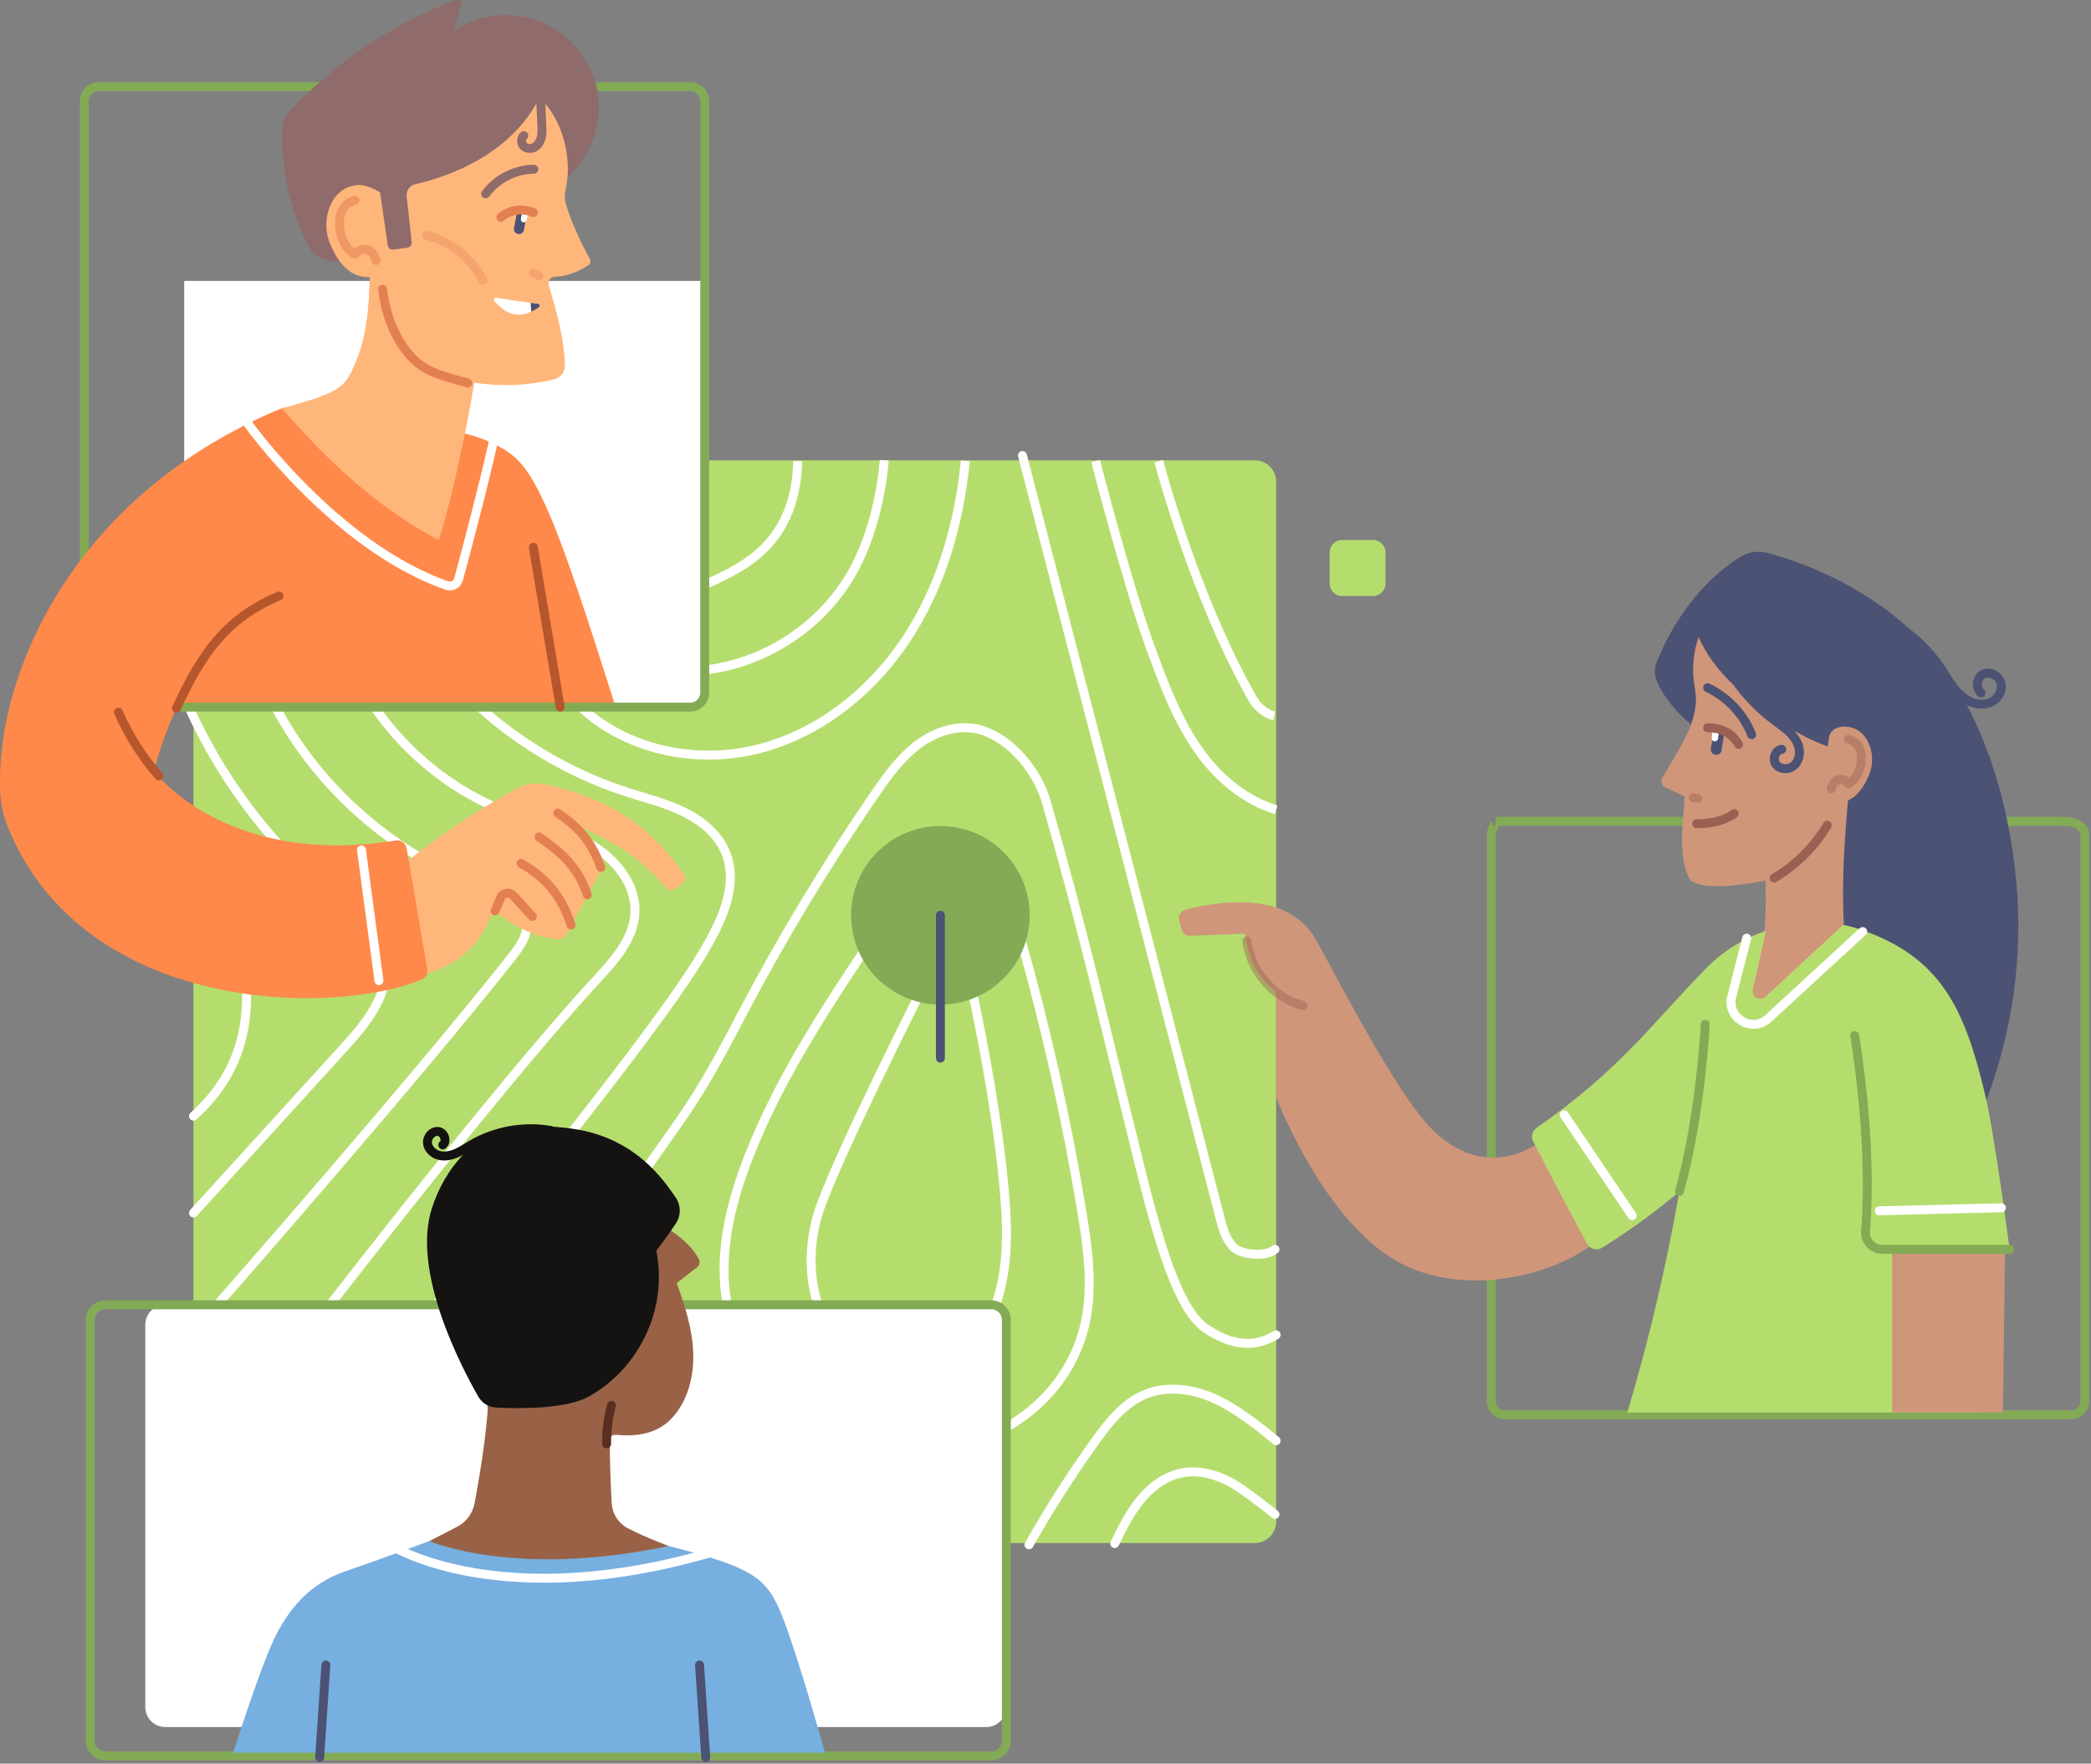 <svg width="562" height="474" viewBox="0 0 562 474" fill="none" xmlns="http://www.w3.org/2000/svg">
<rect x="0" y="0" width="562" height="474" fill="#808080" stroke="none"/>
<g clip-path="url(#clip0_2_162)">
<path d="M337.25 123.71H57.73C54.56 123.71 51.99 126.28 51.99 129.45V408.97C51.99 412.14 54.56 414.71 57.73 414.71H337.25C340.42 414.71 342.99 412.14 342.99 408.97V129.45C342.99 126.28 340.42 123.71 337.25 123.71Z" fill="#B5DD6E"/>
<path d="M247.94 265.56C247.94 265.56 224.54 311.78 219.99 325.85C215.44 339.92 217.51 363.51 239.44 367.23C261.37 370.95 271.3 353.57 270.47 328.75C269.64 303.93 261.14 265.57 261.14 265.57" stroke="white" stroke-width="2.4" stroke-miterlimit="10" stroke-linecap="round"/>
<path d="M235.31 250.94C222.51 270.09 209.61 289.44 201.23 310.9C196.82 322.21 193.68 334.33 194.86 346.41C197.5 373.34 221.44 391.9 247.99 390.28C269.95 388.94 289.77 373.93 292.39 351.32C293.4 342.57 292.12 333.74 290.67 325.05C286.55 300.34 281.05 275.87 274.2 251.77" stroke="white" stroke-width="2.4" stroke-miterlimit="10" stroke-linecap="round"/>
<path d="M161.7 331.14L182.8 301.12C189.41 291.71 194.35 282.22 199.7 272.06C210.35 251.83 222.2 232.23 235.16 213.4C238.52 208.52 242.04 203.6 246.8 200.06C251.56 196.52 257.81 194.51 263.51 196.15C271.77 198.54 278.85 207.26 281.22 215.52C291.43 251.12 296.4 273.5 306.77 315.15C312.76 339.19 317.79 353.03 324.42 357.29C331.05 361.55 336.96 362.4 342.99 358.76" stroke="white" stroke-width="2.4" stroke-miterlimit="10" stroke-linecap="round"/>
<path d="M276.56 415.18C282.01 405.55 287.98 396.22 294.44 387.24C298.04 382.23 302.07 377.12 307.77 374.76C313.66 372.33 320.5 373.27 326.32 375.87C332.14 378.47 338.08 383.16 342.99 387.22" stroke="white" stroke-width="2.4" stroke-miterlimit="10" stroke-linecap="round"/>
<path d="M299.6 414.86C301.58 410.8 303.59 406.7 306.45 403.19C309.31 399.69 313.13 396.78 317.56 395.89C321.99 395 326.64 396.2 330.63 398.33C334.62 400.46 342.68 407.02 342.68 407.02" stroke="white" stroke-width="2.4" stroke-miterlimit="10" stroke-linecap="round"/>
<path d="M274.81 122.42L327.86 327.14C328.61 330.03 329.44 333.07 331.53 335.21C333.62 337.35 340.52 337.85 342.68 335.78" stroke="white" stroke-width="2.4" stroke-miterlimit="10" stroke-linecap="round"/>
<path d="M294.48 123.94C294.48 123.94 303.13 157.56 309.32 174.37C312.93 184.19 316.62 194.16 322.83 202.58C327.89 209.44 334.93 215.24 343 217.63" stroke="white" stroke-width="2.4" stroke-miterlimit="10"/>
<path d="M311.44 123.94C311.44 123.94 320.87 160.15 336.82 188.06C337.76 189.71 339.85 191.78 342.46 192.41" stroke="white" stroke-width="2.4" stroke-miterlimit="10"/>
<path d="M259.45 123.86C257.78 140.86 252.92 157.78 243.45 172C233.98 186.21 219.63 197.54 203.02 201.49C186.4 205.44 167.64 201.36 155.44 189.4" stroke="white" stroke-width="2.4" stroke-miterlimit="10"/>
<path d="M189.87 180.02C205.73 178.09 220.47 168.44 228.59 154.67C236.7 140.9 237.65 123.71 237.65 123.71" stroke="white" stroke-width="2.4" stroke-miterlimit="10"/>
<path d="M188.61 157.56C197.43 153.25 213.76 147.92 214.41 123.94" stroke="white" stroke-width="2.4" stroke-miterlimit="10"/>
<path d="M109.37 361.05C125.37 338.89 174.96 279.67 188.89 256.16C193.79 247.89 198.69 237.98 195.02 229.1C192.98 224.15 188.53 220.54 183.73 218.19C178.93 215.84 173.68 214.56 168.58 212.92C150.18 207 133.42 196.1 120.54 181.69" stroke="white" stroke-width="2.4" stroke-miterlimit="10" stroke-linecap="round"/>
<path d="M97.05 184.23C105.8 199.83 120.17 212.21 136.91 218.53C144.17 221.28 151.91 222.95 158.63 226.85C165.35 230.75 171.08 237.68 170.64 245.44C170.25 252.43 165.13 258.11 160.38 263.26C131.94 294.1 79.86 362.13 79.86 362.13" stroke="white" stroke-width="2.4" stroke-miterlimit="10" stroke-linecap="round"/>
<path d="M58.41 350.68C58.41 350.68 111.08 290.77 137.44 257.36C139.69 254.5 142.08 251.18 141.52 247.58C140.73 242.57 135 240.31 130.23 238.61C104.47 229.42 82.74 209.49 71.38 184.62L72.46 182.77" stroke="white" stroke-width="2.4" stroke-miterlimit="10" stroke-linecap="round"/>
<path d="M46.05 178.03C54.39 202.49 69.64 224.55 89.58 241C95.41 245.81 102.09 250.87 103.41 258.32C104.93 266.96 98.6 274.81 92.7 281.29C76.8 298.77 67.91 308.53 52 326.01" stroke="white" stroke-width="2.4" stroke-miterlimit="10" stroke-linecap="round"/>
<path d="M45.37 232.83C57.16 237.31 65.04 249.56 66.06 262.13C67.08 274.7 65.04 288.19 52 299.98" stroke="white" stroke-width="2.4" stroke-miterlimit="10" stroke-linecap="round"/>
<path d="M556.58 380.26H404.58C402.5 380.26 400.82 378.58 400.82 376.5V224.5C400.82 222.42 402.5 220.74 402.02 220.74H554.02C558.65 220.74 560.34 222.42 560.34 224.5V376.5C560.34 378.58 558.66 380.26 556.58 380.26Z" stroke="#83AB55" stroke-width="2.4" stroke-miterlimit="10" stroke-linecap="round"/>
<path d="M468.51 200.85C459.12 199.94 449.24 192 445.31 183.09C444.61 181.51 444.58 179.71 445.22 178.1C449.18 168.08 456.41 156.95 467.49 149.81C469.7 148.39 472.41 147.92 474.95 148.59C490.39 152.65 506.49 161.31 517.35 173.19C532.51 189.77 539.87 214.81 541.91 236.78C543.79 257.05 540.88 277.74 533.49 296.7C518.65 282.65 505.54 267.39 493.27 251.04C494.06 236.64 493.52 221.81 494.31 207.41C494.39 205.93 494.46 204.38 493.9 203.01C493.15 201.17 488.86 199.96 487.21 198.85L475.32 190.84C474.87 192.99 470.21 202.21 468.5 200.84L468.51 200.85Z" fill="#4C5273"/>
<path d="M496.14 214.68C496.14 214.68 495.67 228.04 488.33 232.29C481.95 235.98 456.5 241.3 453.91 235.89C450.78 229.35 452.52 220.73 452.79 214.03C451.06 213.24 449.34 212.45 447.62 211.67C446.63 211.22 446.24 210.01 446.78 209.06C451.17 201.24 457.2 193.61 455.52 184.91C453.4 173.87 458.84 161.77 468.52 156.04C480.81 159.59 491.85 162.25 504.14 165.8C505.67 182.56 498.67 198.05 496.14 214.69V214.68Z" fill="#CF967A"/>
<path d="M497.28 208.41C495.56 227.16 494.51 240.09 496.31 258.83C496.13 258.99 495.47 259.37 495.29 259.53H472.81C475.85 246.23 474.2 231.97 473.52 218.09C479.96 211.8 488.67 204.03 495.11 197.75C495.42 199.1 497.4 207.01 497.27 208.42L497.28 208.41Z" fill="#CF967A"/>
<path d="M412.61 307.82C406.61 311.37 396.47 314.26 385.71 304.33C374.95 294.4 356.33 256.54 352.81 251.16C349.29 245.78 342.98 243.92 342.98 243.92V294.85C342.98 294.85 354.12 324.34 372.53 337.16C390.94 349.99 419.01 343.23 430.6 332.26C417.15 310.33 412.6 307.82 412.6 307.82H412.61Z" fill="#CF967A"/>
<path d="M458.34 260.47C444.12 274.95 435.71 287.28 412.96 303.16C411.81 303.96 411.43 305.49 412.07 306.74C417.26 317 423.78 329.1 426.59 334.3C427.36 335.72 429.16 336.21 430.54 335.37C439.29 329.99 468.03 310.97 475.72 288.61C484.82 262.13 458.35 260.47 458.35 260.47H458.34Z" fill="#B5DD6E"/>
<path d="M437.38 379.64C448.92 340.9 455.97 300.82 458.34 260.47C468.52 249.77 485.44 244.98 499.45 249.63C521.67 257 528.02 271.1 533.48 293.93C536.14 305.04 540.12 335.78 540.12 335.78C530.51 335.36 527.3 349.03 531.78 379.64H437.37H437.38Z" fill="#B5DD6E"/>
<path d="M49.51 75.51H189.41V186.1C189.41 188.47 187.49 190.39 185.12 190.39H49.51V75.51Z" fill="white"/>
<path d="M265.09 350.68H44.43C41.459 350.68 39.05 353.089 39.05 356.06V458.79C39.05 461.761 41.459 464.17 44.43 464.17H265.09C268.061 464.17 270.47 461.761 270.47 458.79V356.06C270.47 353.089 268.061 350.68 265.09 350.68Z" fill="white"/>
<path d="M125.27 116.6C129.61 117.63 134.71 119.8 138.14 122.7C145.76 129.15 152.33 148.68 165.47 190.04H41.41L47.63 139.77C48.97 128.97 55.58 119.56 65.26 114.6C69.18 112.59 73.05 110.75 75.82 109.76C84.03 106.84 125.27 116.59 125.27 116.59V116.6Z" fill="#FF894A"/>
<path d="M185.48 23.29H26.58C24.41 23.29 22.65 25.049 22.65 27.22V186.12C22.65 188.29 24.41 190.05 26.58 190.05H185.48C187.65 190.05 189.41 188.29 189.41 186.12V27.22C189.41 25.049 187.65 23.29 185.48 23.29Z" stroke="#83AB55" stroke-width="2.4" stroke-miterlimit="10" stroke-linecap="round"/>
<path d="M266.41 350.68H28.34C26.092 350.68 24.27 352.502 24.27 354.75V467.85C24.27 470.098 26.092 471.92 28.34 471.92H266.41C268.658 471.92 270.48 470.098 270.48 467.85V354.75C270.48 352.502 268.658 350.68 266.41 350.68Z" stroke="#83AB55" stroke-width="2.4" stroke-miterlimit="10" stroke-linecap="round"/>
<path d="M458.31 275.3C458.31 275.3 457.1 299.99 451.37 320.23" stroke="#83AB55" stroke-width="2.4" stroke-miterlimit="10" stroke-linecap="round"/>
<path d="M345.48 244.94C337.4 240.69 323.02 243.03 318.37 244.63C317.25 245.02 316.63 246.2 316.93 247.34L317.59 249.83C317.86 250.85 318.8 251.54 319.85 251.5L334.65 250.94C334.65 250.94 335.8 266.89 349.91 269.21L345.47 244.94H345.48Z" fill="#CF967A"/>
<path opacity="0.44" d="M335.12 252.87C336.03 260.98 342.32 268.22 350.22 270.25" stroke="#996153" stroke-width="2.4" stroke-linecap="round" stroke-linejoin="round"/>
<path d="M456.35 170.78C460.81 181.3 469.7 187.78 479.06 194.36C488.41 200.94 502.18 204.83 513.6 205.47C514.16 193.12 512.45 179.56 508.31 167.91C495.85 159.43 478.11 154.25 463.04 154.24C455.42 159.06 449.77 167.26 449.14 176.26C449.07 177.25 452.99 174.24 456.36 170.78H456.35Z" fill="#4C5273"/>
<path d="M476.85 235.98C482.68 232.53 487.64 227.61 491.13 221.8" stroke="#996153" stroke-width="2.4" stroke-linecap="round" stroke-linejoin="round"/>
<path d="M489.34 214.09C489.34 214.09 497.49 220.3 502.43 208.06C503.83 204.6 503.19 200.21 500.87 197.58C499.03 195.49 496.07 194.74 493.6 195.68C492.52 196.09 491.74 197.11 491.56 198.3C490.6 204.34 489.34 214.09 489.34 214.09V214.09Z" fill="#CF967A"/>
<path opacity="0.44" d="M492.16 212C492.88 209.23 495.22 208.74 496.84 210.61C500.65 208.68 502.15 199.98 496.83 198.66" stroke="#996153" stroke-width="2.4" stroke-linecap="round" stroke-linejoin="round"/>
<path d="M113.21 424.18L115.4 414.2L122.84 410.35C125.31 409.07 127.05 406.73 127.56 403.99C129.07 395.96 131.97 378.84 131.15 369.99C162.88 369.33 164.19 367.72 164.19 367.72C164.19 367.72 163.36 387.48 164.42 404.1C164.6 406.92 166.25 409.45 168.76 410.75C173.72 413.33 179.72 415.5 179.72 415.5L161.56 428.19L113.2 424.17L113.21 424.18Z" fill="#996247"/>
<path d="M62.66 471.09C62.66 471.09 69.45 449.65 73.39 441.11C77.33 432.58 83.24 425.57 92.86 422.29C102.49 419.01 115.4 414.19 115.4 414.19C115.4 414.19 138.38 424.26 179.73 415.5C203.58 421.63 206.43 424.25 210.8 435.85C215.18 447.45 221.74 471.08 221.74 471.08H62.66V471.09Z" fill="#77AFE0"/>
<path d="M87.58 447.5L85.92 472.33" stroke="#4C5273" stroke-width="2.4" stroke-miterlimit="10" stroke-linecap="round"/>
<path d="M188.02 447.5L189.68 472.33" stroke="#4C5273" stroke-width="2.4" stroke-miterlimit="10" stroke-linecap="round"/>
<path d="M105.33 415.51C105.33 415.51 134.87 434.11 192.64 416.82" stroke="white" stroke-width="2.4" stroke-miterlimit="10" stroke-linecap="round"/>
<path d="M162.99 388.17C162.99 386.67 164.3 385.49 165.8 385.64C171.29 386.2 176.78 385.22 180.52 381.22C184.88 376.54 186.57 369.84 186.32 363.45C186.07 357.06 184.07 350.87 181.88 344.87C183.8 343.36 185.5 342.03 187.35 340.59C188.04 340.05 188.24 339.09 187.81 338.33C185.1 333.5 180.15 330.37 175.17 327.75C169.73 324.88 163.92 321.31 162.11 315.43C147.04 321.61 132.15 327.44 118.36 336.12C116.49 343.99 119.84 352.52 123.53 359.72C127.22 366.92 131.44 374.32 131.41 382.41C131.39 389.21 127.45 411.32 127.45 411.32C138.65 416.19 150.84 415.56 163.7 411.32C163.7 411.32 162.94 397.73 163 388.2L162.99 388.17Z" fill="#996247"/>
<path d="M128.58 375.4C129.56 377.1 131.33 378.19 133.29 378.3C139.21 378.61 152.04 378.82 158.33 375.3C166.66 370.63 172.63 362.83 175.36 354.27C177.14 348.69 177.53 343.05 176.63 337.37C175.67 331.34 174.91 325.89 171.81 320.34C168.71 314.8 166.31 308.65 160.3 305.71C154.28 302.77 147.1 302.22 140.37 303.28C134.55 304.2 128.72 306.05 124.74 310.09C120.63 314.26 117.8 319.39 116.07 324.76C110.6 341.77 123.86 367.17 128.58 375.41V375.4Z" fill="#141312"/>
<path d="M150.15 49.52C157.33 44.58 161.58 35.67 160.9 26.98C160.21 18.29 154.61 10.16 146.74 6.41C138.87 2.66 129.03 3.45 121.85 8.4C122.78 5.83 123.23 3.88 123.92 1.63C124.22 0.63 123.25 -0.29 122.27 0.08C105.33 6.52 90.14 16.64 77.86 29.95C76.63 31.28 75.92 33.01 75.86 34.82C75.52 45.66 77.91 56.49 82.89 66.11C84.01 68.27 86.14 69.71 88.55 70C102.11 71.65 115.76 67.03 126.04 57.81C131.79 52.65 143.78 53.88 150.14 49.51L150.15 49.52Z" fill="#8F6B6B"/>
<path d="M129.61 90.14C129.61 90.14 124.49 124.46 117.94 145.15C117.94 145.15 87.1 116.72 75.82 109.77C91.75 105.22 92.77 104.56 95.97 96.38C99.17 88.2 99.31 79.19 99.41 70.41C109.93 72.78 129.6 90.14 129.6 90.14H129.61Z" fill="#FFB67A"/>
<path d="M151.84 98.26C151.64 90.98 149.61 83.7 147.49 76.67C147.16 75.59 147.92 74.46 149.04 74.4C152.36 74.25 155.36 73.13 158.19 71.22C158.71 70.87 158.86 70.17 158.56 69.62C156.07 65.07 153.76 60.19 152.2 55.22C151.75 53.77 151.72 52.24 152.05 50.76C153.34 44.9 152.37 38.23 149.78 32.9C146.89 26.94 141.62 22.17 135.41 19.88C128.48 17.32 120.35 20.39 113.43 22.36C110.1 23.31 106.97 24.83 104.21 26.91C100.78 29.49 97.08 32.31 96.33 36.79C95.89 39.4 96.2 42.07 96.55 44.69C98.69 60.68 102.06 76.77 107.23 92.07C109.12 97.65 113.85 99.21 119.22 100.91C126.42 103.19 134.09 103.98 141.61 103.21C144.11 102.95 146.59 102.53 149.02 101.92C150.7 101.51 151.87 99.97 151.83 98.24L151.84 98.26Z" fill="#FFB67A"/>
<path d="M104.52 72.56C104.52 72.56 94.62 80.1 88.61 65.24C86.91 61.04 87.68 55.7 90.5 52.5C92.74 49.96 96.33 49.05 99.34 50.2C100.66 50.7 101.6 51.94 101.83 53.38C103 60.72 104.53 72.57 104.53 72.57L104.52 72.56Z" fill="#FFB67A"/>
<path opacity="0.55" d="M101.09 70.02C100.21 66.65 97.37 66.06 95.4 68.33C90.77 65.98 88.95 55.41 95.42 53.8" stroke="#E38052" stroke-width="2.4" stroke-linecap="round" stroke-linejoin="round"/>
<path d="M144.82 82.59C138.57 86.92 134.89 83.19 132.83 80.87C132.5 80.5 132.82 79.92 133.31 80C135.85 80.41 141.06 81.23 144.58 81.62C145.06 81.67 145.22 82.31 144.82 82.58V82.59Z" fill="white"/>
<path d="M142.79 83.76C143.44 83.46 144.11 83.09 144.82 82.59C145.22 82.31 145.06 81.68 144.58 81.63C143.97 81.56 143.3 81.48 142.61 81.39C142.65 82.05 142.71 82.88 142.78 83.76H142.79Z" fill="#4C5273"/>
<path d="M96.86 49.71C99.66 50.03 102.15 51.72 102.15 51.72L104.22 65.97C104.34 66.69 105.01 67.18 105.73 67.08L109.48 66.59C110.21 66.49 110.73 65.83 110.65 65.1L109.3 52.74C109.13 51.22 110.14 49.83 111.63 49.5C118.81 47.91 138.7 41.96 146.1 23.79C132.86 11.65 128.31 13.45 128.31 13.45L89.83 28.21L96.86 49.71V49.71Z" fill="#8F6B6B"/>
<path d="M145.05 21.45L145.63 33.6C145.68 34.73 145.74 35.88 145.47 36.98C145.2 38.08 144.55 39.14 143.53 39.64C142.51 40.14 141.11 39.92 140.5 38.97C140 38.2 140.13 37.1 140.78 36.45" stroke="#8F6B6B" stroke-width="2.4" stroke-linecap="round" stroke-linejoin="round"/>
<path d="M143.5 45.48C138.47 45.52 133.51 48.05 130.54 52.11" stroke="#8F6B6B" stroke-width="2.4" stroke-linecap="round" stroke-linejoin="round"/>
<path d="M139.16 56.04L138.15 61.29C138 62.06 138.54 62.8 139.32 62.9C140.04 62.99 140.69 62.5 140.82 61.79L141.68 56.99L139.15 56.03L139.16 56.04Z" fill="#4C5273"/>
<path d="M140.38 56.84L140 58.83C139.92 59.25 140.19 59.66 140.61 59.75C141.03 59.84 141.44 59.59 141.55 59.18C141.75 58.4 142.03 57.27 141.97 57.25C141.87 57.22 140.39 56.84 140.39 56.84H140.38Z" fill="white"/>
<path d="M134.61 58.4C137.18 56.31 140.1 55.89 143.37 57.13" stroke="#E38052" stroke-width="2.4" stroke-linecap="round" stroke-linejoin="round"/>
<path d="M102.83 77.74C103.59 83.91 105.67 90.04 109.61 94.85C113.55 99.66 117.27 100.63 125.73 102.94" stroke="#E38052" stroke-width="2.4" stroke-linecap="round" stroke-linejoin="round"/>
<path d="M75.82 109.77C88.81 124.88 102.68 137.22 117.94 145.15L117.96 116.53L116.58 109.77H75.82Z" fill="#FFB67A"/>
<path d="M152.2 251.27C155.33 245.53 158.43 239.56 161.57 233.86C160.48 229.32 158.72 225.22 155.41 221.92C165.83 226.75 172 230.41 179.23 238.8C179.77 239.43 180.72 239.51 181.37 238.98C182.08 238.4 182.83 237.83 183.54 237.24C184.15 236.74 184.3 235.84 183.86 235.18C174.59 221.31 162.46 214.28 146.43 210.79C143.94 210.25 141.34 210.66 139.09 211.87C126 218.93 113.66 227.36 102.65 237.37C103.55 245.5 104.66 254.06 105.56 262.19C111.41 262.9 117.49 261.45 122.4 258.19C127.31 254.93 130.99 249.87 132.6 244.2C137.19 248.65 143.48 251.82 149.87 252.48C150.83 252.58 151.75 252.11 152.21 251.27H152.2Z" fill="#FFB67A"/>
<path d="M149.91 218.55C156.08 222.62 159.18 226.77 161.49 233.13" stroke="#E38052" stroke-width="2.4" stroke-linecap="round" stroke-linejoin="round"/>
<path d="M144.88 224.95C150.65 228.9 155.32 232.9 157.85 240.49" stroke="#E38052" stroke-width="2.4" stroke-linecap="round" stroke-linejoin="round"/>
<path d="M133.07 244.84L134.53 241.31C135.11 239.91 136.95 239.59 137.97 240.71C140.37 243.37 143.09 246.31 143.09 246.31" stroke="#E38052" stroke-width="2.4" stroke-linecap="round" stroke-linejoin="round"/>
<path d="M140.04 232.05C146.76 235.77 151.22 241.27 153.47 248.61" stroke="#E38052" stroke-width="2.4" stroke-linecap="round" stroke-linejoin="round"/>
<path d="M127.44 308.59C134.69 304.55 143.34 302.34 151.8 303.12C170.65 304.84 178.68 317.75 181.52 321.71C183.04 323.83 183.09 326.67 181.64 328.84C179.52 332.01 176.39 336.46 174 338.83C173.74 339.09 138.48 335.25 127.44 308.58V308.59Z" fill="#141312"/>
<path d="M164.35 377.69C163.44 381.06 163 384.56 163.04 388.05" stroke="#592F21" stroke-width="2.4" stroke-linecap="round" stroke-linejoin="round"/>
<path d="M148.04 303.83C140.82 302.55 133.16 303.92 126.82 307.6C125.43 308.41 124.1 309.33 122.62 309.96C121.14 310.59 119.47 310.93 117.92 310.5C116.37 310.07 115 308.74 114.89 307.14C114.77 305.54 116.22 303.89 117.81 304.11C119.4 304.33 120.26 306.71 119.01 307.72" stroke="#141312" stroke-width="2.4" stroke-linecap="round" stroke-linejoin="round"/>
<path d="M143.34 147.09L150.57 190.05" stroke="#B5562D" stroke-width="2.4" stroke-miterlimit="10" stroke-linecap="round"/>
<path d="M474.72 249.87L471.12 265.94C470.68 267.9 473.03 269.25 474.5 267.89C481.97 260.98 495.51 248.46 495.51 248.46L493.6 237.33L474.72 249.86V249.87Z" fill="#CF967A"/>
<path d="M469.47 252.15L465.45 267.81C463.97 273.58 470.91 277.73 475.29 273.7L500.64 250.37" stroke="white" stroke-width="2.4" stroke-miterlimit="10" stroke-linecap="round"/>
<path d="M456.03 221.39C462.85 221.43 466.1 218.67 466.1 218.67" stroke="#996153" stroke-width="2.4" stroke-linecap="round" stroke-linejoin="round"/>
<path opacity="0.44" d="M455.16 214.4L456.35 214.61" stroke="#996153" stroke-width="2.4" stroke-linecap="round" stroke-linejoin="round"/>
<path d="M463.59 196.06L462.7 201.68C462.57 202.51 461.76 203.05 460.94 202.86C460.19 202.69 459.71 201.96 459.84 201.21L460.71 196.1L463.59 196.06Z" fill="#4C5273"/>
<path d="M462.07 196.42L461.73 198.55C461.66 199 461.24 199.31 460.79 199.25C460.34 199.19 460.02 198.79 460.06 198.34C460.14 197.48 460.27 196.25 460.34 196.25C460.45 196.25 462.07 196.42 462.07 196.42V196.42Z" fill="white"/>
<path d="M467.28 200.07C465.47 197.05 462.7 195.57 458.97 195.62" stroke="#996153" stroke-width="2.4" stroke-linecap="round" stroke-linejoin="round"/>
<path d="M508.55 335.78V379.64H538.34L538.89 335.78H508.55Z" fill="#CF967A"/>
<path d="M498.48 278.31C498.48 278.31 503.4 306.69 501.4 330.89C501.18 333.53 503.3 335.79 505.95 335.79H540.13" stroke="#83AB55" stroke-width="2.4" stroke-miterlimit="10" stroke-linecap="round"/>
<path d="M252.75 270C266.005 270 276.75 259.255 276.75 246C276.75 232.745 266.005 222 252.75 222C239.495 222 228.75 232.745 228.75 246C228.75 259.255 239.495 270 252.75 270Z" fill="#83AB55"/>
<path d="M509.54 167.97C514.34 170.91 518.49 174.91 521.62 179.59C522.75 181.28 523.75 183.06 524.98 184.67C526.21 186.28 527.71 187.76 529.56 188.59C531.41 189.42 533.66 189.55 535.44 188.57C537.22 187.59 538.34 185.38 537.75 183.43C537.16 181.49 534.66 180.28 532.89 181.29C531.21 182.26 530.97 184.98 532.45 186.23" stroke="#4C5273" stroke-width="2.4" stroke-linecap="round" stroke-linejoin="round"/>
<path d="M75.82 109.77C21.55 131.87 -1.22 179.35 0.05 212.82C0.17 216.1 0.91 219.34 2.16 222.38C22.61 272.49 89.34 273.19 113.37 263.26C114.43 262.82 115.04 261.7 114.85 260.56L109.27 227.9C109.04 226.58 107.8 225.67 106.47 225.88C60.38 233.22 41.41 207.23 41.41 207.23C41.41 207.23 50.1 169.22 75.82 160.67C101.54 152.12 75.82 109.77 75.82 109.77V109.77Z" fill="#FF894A"/>
<path d="M97.15 228.43L101.85 263.56" stroke="white" stroke-width="2.4" stroke-miterlimit="10" stroke-linecap="round"/>
<path d="M75.01 160.18C61.09 166.03 54.33 175.29 47.4 190.4" stroke="#B5562D" stroke-width="2.4" stroke-miterlimit="10" stroke-linecap="round"/>
<path d="M66.51 113.7C66.51 113.7 90.02 146.8 120.06 157.36C121.41 157.83 122.88 157.06 123.25 155.68C130.05 130.5 132.48 119.16 132.48 119.16" stroke="white" stroke-width="2.4" stroke-miterlimit="10" stroke-linecap="round"/>
<path d="M31.83 191.4C34.54 197.62 38.21 203.43 42.68 208.54" stroke="#B5562D" stroke-width="2.4" stroke-miterlimit="10" stroke-linecap="round"/>
<path opacity="0.33" d="M114.62 63.22C121.09 64.88 126.76 69.41 129.81 75.36" stroke="#E38052" stroke-width="2.4" stroke-linecap="round" stroke-linejoin="round"/>
<path opacity="0.33" d="M143.42 73.36L144.87 74.08" stroke="#E38052" stroke-width="2.4" stroke-linecap="round" stroke-linejoin="round"/>
<path d="M467.28 183.96C470.03 187.62 473.29 190.88 476.95 193.63C478.34 194.67 479.78 195.64 481.02 196.86C482.25 198.08 483.28 199.58 483.57 201.29C483.86 203 483.32 204.91 481.93 205.94C480.54 206.97 478.3 206.81 477.3 205.4C476.3 203.99 477.16 201.59 478.88 201.39" stroke="#4C5273" stroke-width="2.4" stroke-linecap="round" stroke-linejoin="round"/>
<path d="M420.41 299.64C426.25 308.28 432.86 318.08 438.69 326.72" stroke="white" stroke-width="2.4" stroke-miterlimit="10" stroke-linecap="round"/>
<path d="M505.1 325.43L537.92 324.61" stroke="white" stroke-width="2.4" stroke-miterlimit="10" stroke-linecap="round"/>
<path d="M458.97 184.84C464.31 187.35 468.63 191.95 470.79 197.44" stroke="#4C5273" stroke-width="2.4" stroke-linecap="round" stroke-linejoin="round"/>
<path d="M252.75 246V284.4" stroke="#4C5273" stroke-width="2.4" stroke-miterlimit="10" stroke-linecap="round"/>
<path d="M369.08 145.15H360.68C358.852 145.15 357.37 146.632 357.37 148.46V156.86C357.37 158.688 358.852 160.17 360.68 160.17H369.08C370.908 160.17 372.39 158.688 372.39 156.86V148.46C372.39 146.632 370.908 145.15 369.08 145.15Z" fill="#B5DD6E"/>
</g>
<defs>
<clipPath id="clip0_2_162">
<rect width="561.54" height="473.53" fill="white"/>
</clipPath>
</defs>
</svg>
